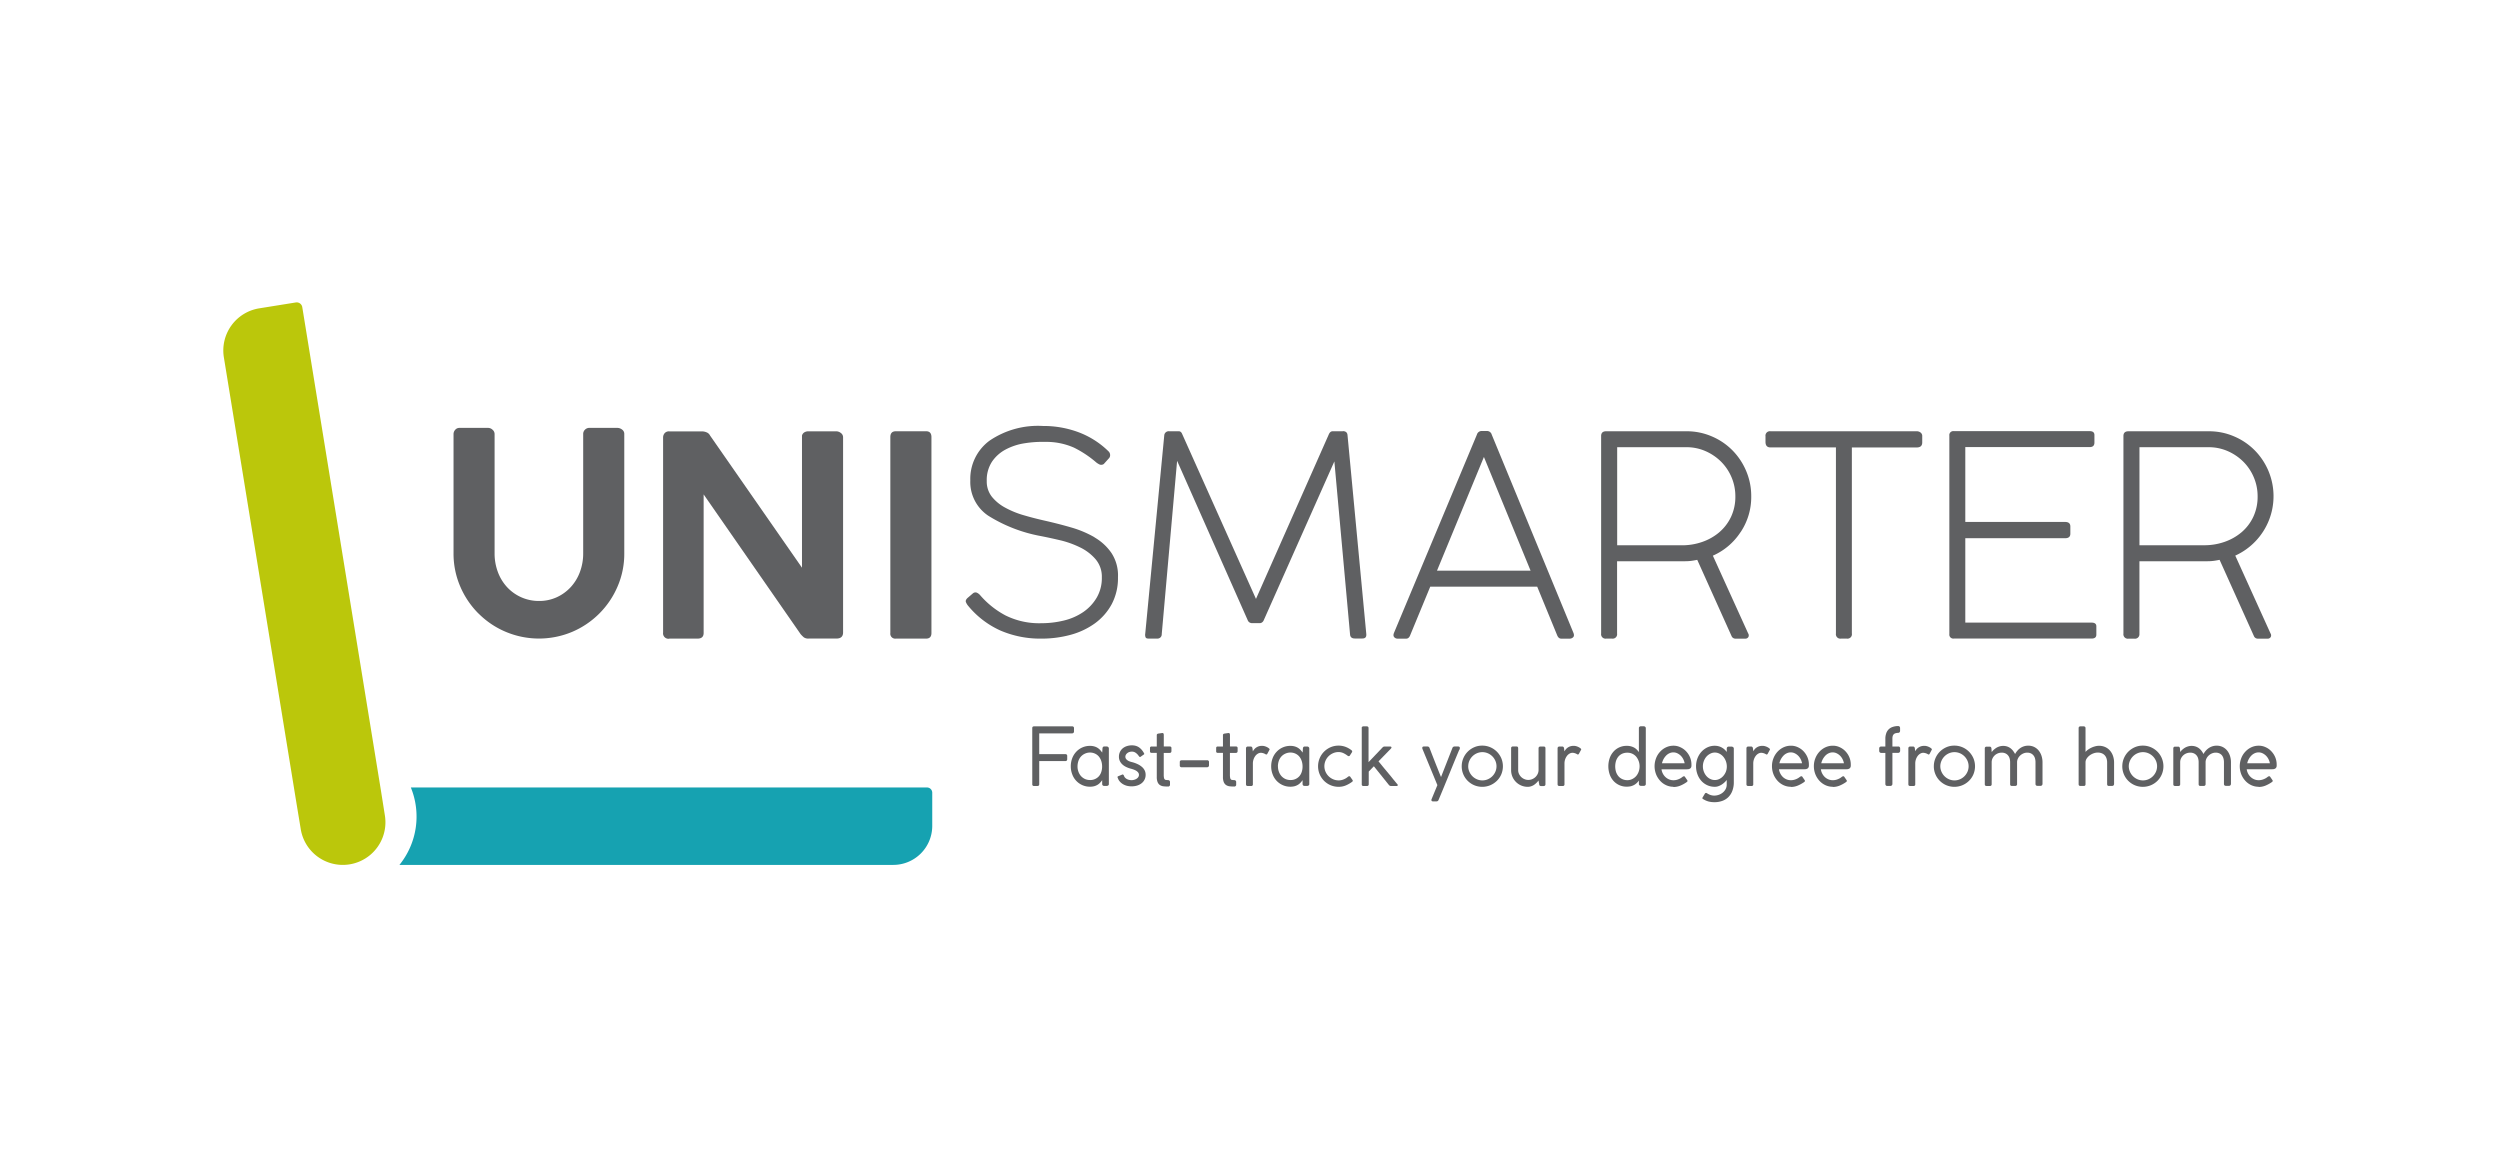 <svg xmlns="http://www.w3.org/2000/svg" xmlns:xlink="http://www.w3.org/1999/xlink" width="215" height="100" viewBox="0 0 215 100">
  <defs>
    <clipPath id="clip-unismarter-brunel-university-logo-215x100">
      <rect width="215" height="100"/>
    </clipPath>
  </defs>
  <g id="unismarter-brunel-university-logo-215x100" clip-path="url(#clip-unismarter-brunel-university-logo-215x100)">
    <g id="UniSmarter_Logo_RGB" data-name="UniSmarter Logo_RGB" transform="translate(19.2 25.995)">
      <path id="Path_3020" data-name="Path 3020" d="M151.18,79.4c0-.106.051-.156.152-.156h3.277a.144.144,0,0,1,.161.161v.281a.165.165,0,0,1-.041.11.15.15,0,0,1-.115.051h-2.835v1.786h2.255a.164.164,0,0,1,.106.037.144.144,0,0,1,.046.12v.285a.165.165,0,0,1-.041.11.136.136,0,0,1-.11.046h-2.255v1.993c0,.1-.055.147-.161.147h-.285a.133.133,0,0,1-.152-.147Z" transform="translate(-81.606 -42.772)" fill="#5f6062"/>
      <path id="Path_3021" data-name="Path 3021" d="M161.081,85.845a2,2,0,0,1-.175.216,1.021,1.021,0,0,1-.216.179,1.16,1.16,0,0,1-.285.124,1.463,1.463,0,0,1-.368.046,1.6,1.6,0,0,1-.667-.138,1.614,1.614,0,0,1-.865-.93,1.871,1.871,0,0,1-.124-.686,1.97,1.97,0,0,1,.12-.686,1.71,1.71,0,0,1,.341-.557,1.593,1.593,0,0,1,.525-.377,1.61,1.61,0,0,1,.672-.138,1.3,1.3,0,0,1,.373.051,1.015,1.015,0,0,1,.285.129,1.062,1.062,0,0,1,.216.184,2.449,2.449,0,0,1,.17.212l.023-.345a.269.269,0,0,1,.041-.133.156.156,0,0,1,.124-.046h.2A.193.193,0,0,1,161.6,83a.161.161,0,0,1,.055.129V86.19a.131.131,0,0,1-.055.11.206.206,0,0,1-.129.041h-.221a.159.159,0,0,1-.129-.051.188.188,0,0,1-.041-.129v-.322Zm-2.121-1.187a1.257,1.257,0,0,0,.078.46,1.15,1.15,0,0,0,.216.373,1.1,1.1,0,0,0,.341.253,1.069,1.069,0,0,0,.442.092.987.987,0,0,0,.442-.092.967.967,0,0,0,.327-.244,1.056,1.056,0,0,0,.2-.368,1.484,1.484,0,0,0,.069-.46,1.505,1.505,0,0,0-.069-.46,1.158,1.158,0,0,0-.2-.382.946.946,0,0,0-.327-.258,1,1,0,0,0-.446-.1,1.009,1.009,0,0,0-.446.1,1.046,1.046,0,0,0-.341.253,1.084,1.084,0,0,0-.212.377,1.476,1.476,0,0,0-.074.456Z" transform="translate(-85.493 -44.748)" fill="#5f6062"/>
      <path id="Path_3022" data-name="Path 3022" d="M167.128,85.593a.214.214,0,0,1-.009-.074.07.07,0,0,1,.046-.06l.35-.143a.077.077,0,0,1,.1.014.227.227,0,0,1,.06.092.4.4,0,0,0,.115.179.585.585,0,0,0,.17.115.747.747,0,0,0,.189.06,1.235,1.235,0,0,0,.161.018.794.794,0,0,0,.23-.032.7.7,0,0,0,.207-.087.5.5,0,0,0,.152-.143.34.34,0,0,0,.06-.189.316.316,0,0,0-.06-.2.688.688,0,0,0-.156-.147,1.287,1.287,0,0,0-.225-.11,2.566,2.566,0,0,0-.267-.083,2.093,2.093,0,0,1-.414-.156,1.256,1.256,0,0,1-.318-.221.985.985,0,0,1-.207-.29.856.856,0,0,1-.074-.364.932.932,0,0,1,.308-.7,1.044,1.044,0,0,1,.35-.2,1.383,1.383,0,0,1,.451-.074,1.161,1.161,0,0,1,.345.046.987.987,0,0,1,.281.133,1.37,1.37,0,0,1,.225.207,1.814,1.814,0,0,1,.189.276c.009.018.018.037.028.06a.052.052,0,0,1-.028.06l-.285.2a.072.072,0,0,1-.1,0,1.19,1.19,0,0,1-.087-.106.967.967,0,0,0-.239-.235.531.531,0,0,0-.327-.1.7.7,0,0,0-.226.037.536.536,0,0,0-.175.1.46.46,0,0,0-.115.138.35.35,0,0,0-.041.161.328.328,0,0,0,.051.179.526.526,0,0,0,.133.133.825.825,0,0,0,.179.092,1.684,1.684,0,0,0,.2.06,2.63,2.63,0,0,1,.488.175,1.572,1.572,0,0,1,.373.239.966.966,0,0,1,.235.3.842.842,0,0,1,.083.377.9.9,0,0,1-.345.727,1.181,1.181,0,0,1-.387.2,1.675,1.675,0,0,1-.492.069,1.721,1.721,0,0,1-.373-.046,1.3,1.3,0,0,1-.35-.143,1.155,1.155,0,0,1-.281-.235.9.9,0,0,1-.175-.327Z" transform="translate(-90.21 -44.694)" fill="#5f6062"/>
      <path id="Path_3023" data-name="Path 3023" d="M174.731,85.092a.313.313,0,0,0-.055,0h-.055a2.466,2.466,0,0,1-.322-.023.727.727,0,0,1-.276-.11.586.586,0,0,1-.189-.249,1.153,1.153,0,0,1-.069-.442V82.2h-.419a.226.226,0,0,1-.124-.028.138.138,0,0,1-.041-.12v-.258c0-.06.014-.1.041-.115a.226.226,0,0,1,.124-.028h.419v-.976a.125.125,0,0,1,.028-.087.191.191,0,0,1,.092-.046l.35-.051c.055,0,.1.018.11.055a.272.272,0,0,1,.023.124v.98h.506a.134.134,0,0,1,.152.161v.225c0,.11-.051.166-.156.166h-.506v1.855a1.41,1.41,0,0,0,.018.272.273.273,0,0,0,.06.143.16.16,0,0,0,.11.055,1.5,1.5,0,0,0,.175.014.177.177,0,0,1,.129.046.164.164,0,0,1,.046.129v.216a.15.15,0,0,1-.046.12.214.214,0,0,1-.124.046Z" transform="translate(-93.482 -43.447)" fill="#5f6062"/>
      <path id="Path_3024" data-name="Path 3024" d="M181.111,85.58a.146.146,0,0,1,.106.041.136.136,0,0,1,.046.11v.29a.165.165,0,0,1-.041.11.14.14,0,0,1-.11.051h-2.2a.14.14,0,0,1-.161-.156v-.29c0-.1.055-.152.161-.152h2.2Z" transform="translate(-96.489 -46.195)" fill="#5f6062"/>
      <path id="Path_3025" data-name="Path 3025" d="M187.1,85.092a.313.313,0,0,0-.055,0h-.055a2.466,2.466,0,0,1-.322-.023.726.726,0,0,1-.276-.11.586.586,0,0,1-.189-.249,1.153,1.153,0,0,1-.069-.442V82.2h-.419a.226.226,0,0,1-.124-.028.138.138,0,0,1-.041-.12v-.258c0-.06.014-.1.041-.115a.226.226,0,0,1,.124-.028h.419v-.976a.125.125,0,0,1,.028-.087.191.191,0,0,1,.092-.046l.35-.051c.055,0,.1.018.11.055a.273.273,0,0,1,.023.124v.98h.506a.134.134,0,0,1,.152.161v.225c0,.11-.051.166-.156.166h-.506v1.855a1.413,1.413,0,0,0,.018.272.273.273,0,0,0,.06.143.16.16,0,0,0,.11.055,1.5,1.5,0,0,0,.175.014.178.178,0,0,1,.129.046.164.164,0,0,1,.046.129v.216a.15.15,0,0,1-.046.12.214.214,0,0,1-.124.046Z" transform="translate(-100.16 -43.447)" fill="#5f6062"/>
      <path id="Path_3026" data-name="Path 3026" d="M191.728,83.35a.838.838,0,0,1,.11-.161.706.706,0,0,1,.161-.147.827.827,0,0,1,.221-.11.917.917,0,0,1,.29-.041.794.794,0,0,1,.23.032,1.08,1.08,0,0,1,.207.083.872.872,0,0,1,.152.1c.037.032.06.06.06.078a.111.111,0,0,1-.018.06l-.175.322a.105.105,0,0,1-.092.069.066.066,0,0,1-.051-.014.269.269,0,0,1-.028-.018.9.9,0,0,0-.175-.078.825.825,0,0,0-.2-.037.528.528,0,0,0-.285.083.744.744,0,0,0-.221.212,1.065,1.065,0,0,0-.143.29,1.113,1.113,0,0,0-.051.318v1.8a.134.134,0,0,1-.152.152h-.285c-.106,0-.156-.051-.156-.152V83.1a.136.136,0,0,1,.046-.11.146.146,0,0,1,.106-.041h.249a.131.131,0,0,1,.11.046.184.184,0,0,1,.046.106l.032.258Z" transform="translate(-103.172 -44.743)" fill="#5f6062"/>
      <path id="Path_3027" data-name="Path 3027" d="M198.531,85.845a1.994,1.994,0,0,1-.175.216,1.02,1.02,0,0,1-.216.179,1.161,1.161,0,0,1-.285.124,1.463,1.463,0,0,1-.368.046,1.588,1.588,0,0,1-.667-.138,1.615,1.615,0,0,1-.865-.93,1.871,1.871,0,0,1-.124-.686,1.97,1.97,0,0,1,.12-.686,1.635,1.635,0,0,1,.341-.557,1.594,1.594,0,0,1,1.2-.515,1.327,1.327,0,0,1,.373.051,1.078,1.078,0,0,1,.285.129,1.062,1.062,0,0,1,.216.184,2.452,2.452,0,0,1,.17.212l.023-.345A.23.23,0,0,1,198.6,83a.156.156,0,0,1,.124-.046h.2a.185.185,0,0,1,.129.046.161.161,0,0,1,.055.129V86.19a.131.131,0,0,1-.055.11.206.206,0,0,1-.129.041H198.7a.159.159,0,0,1-.129-.051.189.189,0,0,1-.041-.129v-.322Zm-2.117-1.187a1.256,1.256,0,0,0,.078.46,1.15,1.15,0,0,0,.216.373,1.046,1.046,0,0,0,.341.253,1.069,1.069,0,0,0,.442.092.987.987,0,0,0,.442-.092.967.967,0,0,0,.327-.244,1.056,1.056,0,0,0,.2-.368,1.483,1.483,0,0,0,.069-.46,1.5,1.5,0,0,0-.069-.46,1.158,1.158,0,0,0-.2-.382.946.946,0,0,0-.327-.258,1,1,0,0,0-.446-.1,1.029,1.029,0,0,0-.451.1,1.046,1.046,0,0,0-.341.253,1.084,1.084,0,0,0-.212.377,1.477,1.477,0,0,0-.074.456Z" transform="translate(-105.709 -44.748)" fill="#5f6062"/>
      <path id="Path_3028" data-name="Path 3028" d="M206.362,85.841a1.149,1.149,0,0,0,.419-.083,1.3,1.3,0,0,0,.377-.225.385.385,0,0,1,.055-.037.185.185,0,0,1,.069-.014.083.083,0,0,1,.074.041l.2.285a.157.157,0,0,1,.023.06.11.11,0,0,1-.046.083.611.611,0,0,1-.074.055,2.544,2.544,0,0,1-.506.276,1.583,1.583,0,0,1-.594.11,1.762,1.762,0,0,1-1.252-.515,1.826,1.826,0,0,1-.377-.561,1.795,1.795,0,0,1,0-1.381,1.768,1.768,0,0,1,.377-.566,1.838,1.838,0,0,1,.561-.382,1.745,1.745,0,0,1,.69-.138,1.719,1.719,0,0,1,.529.083,1.888,1.888,0,0,1,.529.276.464.464,0,0,1,.083.069.111.111,0,0,1,.028.069.076.076,0,0,1-.009.041.069.069,0,0,1-.014.037l-.189.295h0a.128.128,0,0,1-.092.037.2.2,0,0,1-.11-.055,2.12,2.12,0,0,0-.354-.212,1.021,1.021,0,0,0-.41-.087,1.159,1.159,0,0,0-.469.1,1.242,1.242,0,0,0-.649.649,1.188,1.188,0,0,0,0,.939,1.242,1.242,0,0,0,.649.649,1.158,1.158,0,0,0,.469.1Z" transform="translate(-110.438 -44.721)" fill="#5f6062"/>
      <path id="Path_3029" data-name="Path 3029" d="M212.74,79.392a.146.146,0,0,1,.041-.106.152.152,0,0,1,.11-.046h.285a.165.165,0,0,1,.11.041.136.136,0,0,1,.046.11v2.931l1.192-1.252a.343.343,0,0,1,.078-.064.18.18,0,0,1,.106-.028h.483a.137.137,0,0,1,.083.023.066.066,0,0,1,.028.055c0,.028,0,.046-.014.06s-.023.028-.046.055l-1.054,1.081c.2.244.373.456.525.64l.4.479c.11.133.207.249.281.345s.138.17.189.23c.115.143.179.221.2.239a.3.3,0,0,1,.046.06.1.1,0,0,1,.018.051.08.08,0,0,1-.028.055.112.112,0,0,1-.083.023h-.479a.224.224,0,0,1-.1-.028.261.261,0,0,1-.092-.083l-1.275-1.588-.442.456v1.091c0,.1-.055.152-.161.152H212.9a.134.134,0,0,1-.152-.152V79.4Z" transform="translate(-114.837 -42.772)" fill="#5f6062"/>
      <path id="Path_3030" data-name="Path 3030" d="M227.225,83.323c-.3.718-.594,1.436-.884,2.149s-.584,1.427-.884,2.14a.19.19,0,0,1-.184.12H225c-.106,0-.156-.037-.156-.115a.158.158,0,0,1,.014-.074l.5-1.21-1.27-3.079a.433.433,0,0,1-.028-.083c0-.023,0-.041,0-.051,0-.074.051-.11.147-.11h.295a.182.182,0,0,1,.179.124c.078.2.156.4.239.617l.249.635c.083.212.17.423.253.635s.166.414.249.617l.985-2.513a.176.176,0,0,1,.074-.087.213.213,0,0,1,.115-.028h.285a.19.19,0,0,1,.124.037.126.126,0,0,1,.037.1.129.129,0,0,1-.009.051.421.421,0,0,1-.046.124Z" transform="translate(-120.943 -44.807)" fill="#5f6062"/>
      <path id="Path_3031" data-name="Path 3031" d="M231.44,84.626a1.744,1.744,0,0,1,.138-.69,1.768,1.768,0,0,1,.377-.566,1.838,1.838,0,0,1,.561-.382,1.653,1.653,0,0,1,.69-.138,1.728,1.728,0,0,1,.69.138,1.781,1.781,0,0,1,.566.382,1.86,1.86,0,0,1,.382.566,1.795,1.795,0,0,1,0,1.381,1.711,1.711,0,0,1-.382.561,1.847,1.847,0,0,1-.566.377,1.795,1.795,0,0,1-1.381,0,1.8,1.8,0,0,1-.561-.377,1.762,1.762,0,0,1-.515-1.252Zm.557,0a1.159,1.159,0,0,0,.1.469,1.242,1.242,0,0,0,.649.649,1.188,1.188,0,0,0,.939,0,1.242,1.242,0,0,0,.649-.649,1.188,1.188,0,0,0,0-.939,1.242,1.242,0,0,0-.649-.649,1.188,1.188,0,0,0-.939,0,1.242,1.242,0,0,0-.649.649A1.159,1.159,0,0,0,232,84.626Z" transform="translate(-124.932 -44.721)" fill="#5f6062"/>
      <path id="Path_3032" data-name="Path 3032" d="M243.086,86.25c-.009-.055-.023-.106-.032-.156s-.018-.1-.028-.156a2.249,2.249,0,0,1-.175.2,1.582,1.582,0,0,1-.212.175.983.983,0,0,1-.253.12.878.878,0,0,1-.294.046,1.424,1.424,0,0,1-1.422-1.436V83.148a.134.134,0,0,1,.143-.138h.308a.155.155,0,0,1,.124.041.235.235,0,0,1,.032.133v1.864a.737.737,0,0,0,.074.327.922.922,0,0,0,.193.267.888.888,0,0,0,.281.179.818.818,0,0,0,.331.064.856.856,0,0,0,.322-.064.968.968,0,0,0,.276-.175.923.923,0,0,0,.193-.262.777.777,0,0,0,.083-.322V83.171a.144.144,0,0,1,.156-.156h.281a.137.137,0,0,1,.156.156v3.088a.143.143,0,0,1-.152.152h-.225a.157.157,0,0,1-.12-.041.149.149,0,0,1-.041-.11Z" transform="translate(-129.914 -44.807)" fill="#5f6062"/>
      <path id="Path_3033" data-name="Path 3033" d="M249.958,83.35a.838.838,0,0,1,.11-.161.706.706,0,0,1,.161-.147.827.827,0,0,1,.221-.11.918.918,0,0,1,.29-.041.794.794,0,0,1,.23.032,1.08,1.08,0,0,1,.207.083.871.871,0,0,1,.152.1c.037.032.06.06.06.078a.111.111,0,0,1-.018.06l-.175.322a.105.105,0,0,1-.092.069.066.066,0,0,1-.051-.014.271.271,0,0,1-.028-.018.9.9,0,0,0-.175-.078.825.825,0,0,0-.2-.037.528.528,0,0,0-.285.083.744.744,0,0,0-.221.212,1.064,1.064,0,0,0-.143.29,1.113,1.113,0,0,0-.051.318v1.8a.134.134,0,0,1-.152.152h-.285c-.106,0-.156-.051-.156-.152V83.1a.136.136,0,0,1,.046-.11.146.146,0,0,1,.106-.041h.249a.131.131,0,0,1,.11.046.184.184,0,0,1,.046.106l.032.258Z" transform="translate(-134.605 -44.743)" fill="#5f6062"/>
      <path id="Path_3034" data-name="Path 3034" d="M262.071,84.182a.173.173,0,0,1-.051.129.2.2,0,0,1-.143.046h-.207a.205.205,0,0,1-.143-.046.158.158,0,0,1-.055-.133V83.9a1.352,1.352,0,0,1-.184.212,1.139,1.139,0,0,1-.225.166,1.275,1.275,0,0,1-.281.11,1.644,1.644,0,0,1-.354.037,1.511,1.511,0,0,1-.654-.138,1.535,1.535,0,0,1-.5-.373,1.659,1.659,0,0,1-.318-.557,2.184,2.184,0,0,1,0-1.371,1.659,1.659,0,0,1,.318-.557,1.485,1.485,0,0,1,.5-.377,1.511,1.511,0,0,1,.654-.138,1.386,1.386,0,0,1,.354.041,1.275,1.275,0,0,1,.281.11,1.038,1.038,0,0,1,.225.17,1.466,1.466,0,0,1,.184.221V79.4a.153.153,0,0,1,.046-.124.216.216,0,0,1,.147-.046h.2a.217.217,0,0,1,.147.046.158.158,0,0,1,.055.124v4.781Zm-.538-1.5a1.318,1.318,0,0,0-.29-.833,1,1,0,0,0-.331-.253,1,1,0,0,0-.428-.092,1.073,1.073,0,0,0-.456.092.934.934,0,0,0-.327.253,1.182,1.182,0,0,0-.2.377,1.643,1.643,0,0,0,0,.911,1.182,1.182,0,0,0,.2.377.934.934,0,0,0,.327.253,1.007,1.007,0,0,0,.456.1.924.924,0,0,0,.423-.1,1.059,1.059,0,0,0,.331-.253,1.173,1.173,0,0,0,.216-.377,1.354,1.354,0,0,0,.078-.456Z" transform="translate(-139.728 -42.767)" fill="#5f6062"/>
      <path id="Path_3035" data-name="Path 3035" d="M269.109,86.4a1.487,1.487,0,0,1-.635-.138,1.557,1.557,0,0,1-.515-.377,1.838,1.838,0,0,1-.35-.561,1.913,1.913,0,0,1,0-1.381,1.7,1.7,0,0,1,.35-.561,1.6,1.6,0,0,1,.515-.377,1.487,1.487,0,0,1,.635-.138A1.364,1.364,0,0,1,269.7,83a1.551,1.551,0,0,1,.492.35,1.691,1.691,0,0,1,.336.515,1.628,1.628,0,0,1,.124.635v.078a.34.34,0,0,1-.037.166.244.244,0,0,1-.1.1.433.433,0,0,1-.143.046c-.055,0-.11.009-.175.009h-2.121a1.164,1.164,0,0,0,.124.382,1.127,1.127,0,0,0,.23.295,1.025,1.025,0,0,0,.308.193.964.964,0,0,0,.364.069,1.1,1.1,0,0,0,.414-.078,1.255,1.255,0,0,0,.373-.216c.018-.009.037-.023.055-.032a.168.168,0,0,1,.069-.014.081.081,0,0,1,.078.046l.2.29a.157.157,0,0,1,.023.06.11.11,0,0,1-.046.083.609.609,0,0,1-.074.055,2.807,2.807,0,0,1-.506.272,1.544,1.544,0,0,1-.589.115Zm.957-2.02a1.261,1.261,0,0,0-.124-.364,1.2,1.2,0,0,0-.221-.3,1.135,1.135,0,0,0-.29-.2.8.8,0,0,0-.672,0,.95.95,0,0,0-.285.2,1.483,1.483,0,0,0-.221.3,1.648,1.648,0,0,0-.138.364h1.956Z" transform="translate(-144.387 -44.732)" fill="#5f6062"/>
      <path id="Path_3036" data-name="Path 3036" d="M277.871,85.811a1.612,1.612,0,0,1-.193.212,1.642,1.642,0,0,1-.244.189,1.485,1.485,0,0,1-.285.138.884.884,0,0,1-.308.051,1.52,1.52,0,0,1-.649-.138,1.539,1.539,0,0,1-.511-.377,1.711,1.711,0,0,1-.331-.561,1.988,1.988,0,0,1-.12-.686,1.913,1.913,0,0,1,.124-.69,1.816,1.816,0,0,1,.341-.561,1.657,1.657,0,0,1,.511-.377,1.452,1.452,0,0,1,.63-.138,1.307,1.307,0,0,1,.331.041,1.194,1.194,0,0,1,.285.115,1.278,1.278,0,0,1,.235.17,1.558,1.558,0,0,1,.184.207v-.281a.188.188,0,0,1,.041-.129.185.185,0,0,1,.143-.051h.225a.217.217,0,0,1,.138.046.151.151,0,0,1,.06.129V85.99a2.043,2.043,0,0,1-.129.764,1.494,1.494,0,0,1-.35.543,1.414,1.414,0,0,1-.529.322,1.925,1.925,0,0,1-.663.106,1.985,1.985,0,0,1-.52-.064,1.731,1.731,0,0,1-.433-.193h0a.21.21,0,0,1-.064-.046.082.082,0,0,1-.018-.046.051.051,0,0,1,.014-.041.148.148,0,0,1,.018-.032l.193-.327a.344.344,0,0,1,.037-.032.111.111,0,0,1,.064-.014.062.062,0,0,1,.037.009.275.275,0,0,1,.037.018,1.258,1.258,0,0,0,.294.147,1.042,1.042,0,0,0,.331.055,1.2,1.2,0,0,0,.377-.064,1.1,1.1,0,0,0,.345-.189,1.021,1.021,0,0,0,.249-.295.8.8,0,0,0,.1-.4V85.8Zm-2.052-1.169a1.275,1.275,0,0,0,.083.46,1.25,1.25,0,0,0,.221.373,1.026,1.026,0,0,0,.327.253.908.908,0,0,0,.4.092.869.869,0,0,0,.387-.092,1.062,1.062,0,0,0,.327-.249,1.246,1.246,0,0,0,.23-.368,1.226,1.226,0,0,0,.083-.451,1.319,1.319,0,0,0-.3-.842,1.054,1.054,0,0,0-.327-.262.857.857,0,0,0-.4-.1.839.839,0,0,0-.4.1,1.1,1.1,0,0,0-.327.253,1.219,1.219,0,0,0-.221.377,1.251,1.251,0,0,0-.083.456Z" transform="translate(-148.57 -44.732)" fill="#5f6062"/>
      <path id="Path_3037" data-name="Path 3037" d="M285.238,83.35a.838.838,0,0,1,.11-.161.705.705,0,0,1,.161-.147.827.827,0,0,1,.221-.11.918.918,0,0,1,.29-.041.794.794,0,0,1,.23.032,1.078,1.078,0,0,1,.207.083.872.872,0,0,1,.152.1c.037.032.06.06.06.078a.112.112,0,0,1-.018.06l-.175.322a.105.105,0,0,1-.092.069.066.066,0,0,1-.051-.014.273.273,0,0,1-.028-.018.9.9,0,0,0-.175-.078.825.825,0,0,0-.2-.037.528.528,0,0,0-.285.083.744.744,0,0,0-.221.212,1.064,1.064,0,0,0-.143.29,1.114,1.114,0,0,0-.051.318v1.8a.134.134,0,0,1-.152.152H284.8c-.106,0-.156-.051-.156-.152V83.1a.136.136,0,0,1,.046-.11.146.146,0,0,1,.106-.041h.249a.131.131,0,0,1,.11.046.184.184,0,0,1,.046.106l.032.258Z" transform="translate(-153.65 -44.743)" fill="#5f6062"/>
      <path id="Path_3038" data-name="Path 3038" d="M291.049,86.4a1.487,1.487,0,0,1-.635-.138,1.6,1.6,0,0,1-.515-.377,1.837,1.837,0,0,1-.35-.561,1.879,1.879,0,0,1-.129-.69,1.805,1.805,0,0,1,.129-.69,1.783,1.783,0,0,1,.35-.561,1.656,1.656,0,0,1,.515-.377,1.487,1.487,0,0,1,.635-.138,1.364,1.364,0,0,1,.594.129,1.551,1.551,0,0,1,.492.35,1.69,1.69,0,0,1,.336.515,1.628,1.628,0,0,1,.124.635v.078a.34.34,0,0,1-.037.166.244.244,0,0,1-.1.1.433.433,0,0,1-.143.046c-.055,0-.11.009-.175.009h-2.117a1.067,1.067,0,0,0,.124.382,1.114,1.114,0,0,0,.225.295,1.025,1.025,0,0,0,.308.193.964.964,0,0,0,.364.069,1.1,1.1,0,0,0,.414-.078,1.255,1.255,0,0,0,.373-.216c.018-.009.037-.023.055-.032a.184.184,0,0,1,.069-.014.081.081,0,0,1,.078.046l.2.29a.157.157,0,0,1,.023.06.11.11,0,0,1-.046.083.609.609,0,0,1-.074.055,2.808,2.808,0,0,1-.506.272,1.545,1.545,0,0,1-.589.115Zm.957-2.02a1.258,1.258,0,0,0-.124-.364,1.2,1.2,0,0,0-.221-.3,1.133,1.133,0,0,0-.29-.2.8.8,0,0,0-.672,0,.949.949,0,0,0-.285.2,1.482,1.482,0,0,0-.221.3,1.446,1.446,0,0,0-.138.364h1.956Z" transform="translate(-156.23 -44.732)" fill="#5f6062"/>
      <path id="Path_3039" data-name="Path 3039" d="M298.879,86.4a1.487,1.487,0,0,1-.635-.138,1.6,1.6,0,0,1-.515-.377,1.838,1.838,0,0,1-.35-.561,1.879,1.879,0,0,1-.129-.69,1.806,1.806,0,0,1,.129-.69,1.784,1.784,0,0,1,.35-.561,1.656,1.656,0,0,1,.515-.377,1.487,1.487,0,0,1,.635-.138,1.364,1.364,0,0,1,.594.129,1.551,1.551,0,0,1,.492.35,1.69,1.69,0,0,1,.336.515,1.628,1.628,0,0,1,.124.635v.078a.34.34,0,0,1-.037.166.244.244,0,0,1-.1.1.433.433,0,0,1-.143.046c-.055,0-.11.009-.175.009h-2.117a1.067,1.067,0,0,0,.124.382,1.113,1.113,0,0,0,.226.295,1.025,1.025,0,0,0,.308.193.964.964,0,0,0,.364.069,1.1,1.1,0,0,0,.414-.078,1.255,1.255,0,0,0,.373-.216c.018-.009.037-.023.055-.032a.185.185,0,0,1,.069-.014.081.081,0,0,1,.078.046l.2.29a.157.157,0,0,1,.023.06.11.11,0,0,1-.046.083.606.606,0,0,1-.074.055,2.808,2.808,0,0,1-.506.272,1.545,1.545,0,0,1-.589.115Zm.957-2.02a1.259,1.259,0,0,0-.124-.364,1.2,1.2,0,0,0-.221-.3,1.134,1.134,0,0,0-.29-.2.8.8,0,0,0-.672,0,.949.949,0,0,0-.285.2,1.482,1.482,0,0,0-.221.3,1.446,1.446,0,0,0-.138.364h1.956Z" transform="translate(-160.457 -44.732)" fill="#5f6062"/>
      <path id="Path_3040" data-name="Path 3040" d="M311.084,79.19a.167.167,0,0,1,.12.046.19.19,0,0,1,.046.129V79.6a.18.18,0,0,1-.041.12.16.16,0,0,1-.11.055,1.027,1.027,0,0,0-.216.028.352.352,0,0,0-.161.078.367.367,0,0,0-.1.152.8.8,0,0,0-.032.258v.658h.5a.164.164,0,0,1,.12.041.186.186,0,0,1,.046.133V81.3a.2.2,0,0,1-.046.143.139.139,0,0,1-.12.051h-.5v2.669a.17.17,0,0,1-.055.133.181.181,0,0,1-.124.046h-.262a.156.156,0,0,1-.124-.051.189.189,0,0,1-.041-.129V81.5h-.359a.17.17,0,0,1-.124-.051.2.2,0,0,1-.046-.143v-.179a.168.168,0,0,1,.046-.133.184.184,0,0,1,.124-.041h.359V80.29a1.348,1.348,0,0,1,.064-.442.854.854,0,0,1,.534-.571A1.468,1.468,0,0,1,311.084,79.19Z" transform="translate(-167.043 -42.745)" fill="#5f6062"/>
      <path id="Path_3041" data-name="Path 3041" d="M315.5,83.35a.841.841,0,0,1,.11-.161.705.705,0,0,1,.161-.147.826.826,0,0,1,.221-.11.918.918,0,0,1,.29-.041.794.794,0,0,1,.23.032,1.078,1.078,0,0,1,.207.083.726.726,0,0,1,.152.1c.037.032.06.06.06.078a.111.111,0,0,1-.018.06l-.17.322a.105.105,0,0,1-.087.069.066.066,0,0,1-.051-.014.277.277,0,0,1-.028-.018.9.9,0,0,0-.175-.078,1.138,1.138,0,0,0-.2-.037.517.517,0,0,0-.285.083.745.745,0,0,0-.221.212,1.064,1.064,0,0,0-.143.29,1.114,1.114,0,0,0-.051.318v1.8a.134.134,0,0,1-.152.152h-.285c-.106,0-.156-.051-.156-.152V83.1a.137.137,0,0,1,.046-.11.146.146,0,0,1,.106-.041h.249a.136.136,0,0,1,.11.046.184.184,0,0,1,.046.106l.032.258Z" transform="translate(-169.99 -44.743)" fill="#5f6062"/>
      <path id="Path_3042" data-name="Path 3042" d="M319.67,84.626a1.745,1.745,0,0,1,.138-.69,1.768,1.768,0,0,1,.377-.566,1.838,1.838,0,0,1,.561-.382,1.653,1.653,0,0,1,.69-.138,1.729,1.729,0,0,1,.69.138,1.781,1.781,0,0,1,.566.382,1.859,1.859,0,0,1,.382.566,1.795,1.795,0,0,1,0,1.381,1.711,1.711,0,0,1-.382.561,1.768,1.768,0,0,1-.566.377,1.795,1.795,0,0,1-1.381,0,1.8,1.8,0,0,1-.561-.377,1.761,1.761,0,0,1-.515-1.252Zm.557,0a1.158,1.158,0,0,0,.1.469,1.242,1.242,0,0,0,.649.649,1.188,1.188,0,0,0,.939,0,1.242,1.242,0,0,0,.649-.649,1.188,1.188,0,0,0,0-.939,1.242,1.242,0,0,0-.649-.649,1.188,1.188,0,0,0-.939,0,1.242,1.242,0,0,0-.649.649A1.158,1.158,0,0,0,320.227,84.626Z" transform="translate(-172.56 -44.721)" fill="#5f6062"/>
      <path id="Path_3043" data-name="Path 3043" d="M329.8,83.4a1.069,1.069,0,0,1,.17-.189,1.975,1.975,0,0,1,.221-.166,1.264,1.264,0,0,1,.267-.115,1.1,1.1,0,0,1,.3-.046,1.117,1.117,0,0,1,.364.055,1,1,0,0,1,.285.152,1.143,1.143,0,0,1,.221.225,2.366,2.366,0,0,1,.17.267,1.452,1.452,0,0,1,.193-.281,1.333,1.333,0,0,1,.253-.23,1.162,1.162,0,0,1,.313-.152,1.179,1.179,0,0,1,.364-.055,1.142,1.142,0,0,1,.525.115,1.161,1.161,0,0,1,.387.313,1.437,1.437,0,0,1,.239.456,1.794,1.794,0,0,1,.083.548v1.845a.184.184,0,0,1-.051.133.167.167,0,0,1-.124.046h-.244c-.12,0-.184-.055-.184-.17V84.292a1.213,1.213,0,0,0-.041-.322.7.7,0,0,0-.129-.262.63.63,0,0,0-.225-.179.735.735,0,0,0-.331-.064.8.8,0,0,0-.308.064.968.968,0,0,0-.276.175.878.878,0,0,0-.2.267.729.729,0,0,0-.074.331v1.85a.153.153,0,0,1-.17.175h-.276a.151.151,0,0,1-.12-.041.2.2,0,0,1-.032-.129V84.292a1.212,1.212,0,0,0-.041-.322.707.707,0,0,0-.133-.262.646.646,0,0,0-.23-.179.727.727,0,0,0-.327-.064.88.88,0,0,0-.327.064.866.866,0,0,0-.46.437.764.764,0,0,0-.069.322v1.891a.153.153,0,0,1-.041.115.147.147,0,0,1-.11.037h-.285c-.106,0-.156-.051-.156-.152V83.1a.143.143,0,0,1,.152-.152h.258a.153.153,0,0,1,.115.041.2.2,0,0,1,.046.11l.023.308Z" transform="translate(-177.699 -44.732)" fill="#5f6062"/>
      <path id="Path_3044" data-name="Path 3044" d="M347.314,81.45a1.259,1.259,0,0,1,.212-.193,1.776,1.776,0,0,1,.29-.17,1.674,1.674,0,0,1,.331-.12,1.191,1.191,0,0,1,.327-.046,1.28,1.28,0,0,1,.538.11,1.175,1.175,0,0,1,.41.308,1.38,1.38,0,0,1,.258.456,1.731,1.731,0,0,1,.092.561v1.836a.2.2,0,0,1-.046.133.16.16,0,0,1-.115.046h-.285a.138.138,0,0,1-.12-.041.229.229,0,0,1-.032-.129V82.356a1.079,1.079,0,0,0-.046-.327.766.766,0,0,0-.143-.272.693.693,0,0,0-.253-.184.921.921,0,0,0-.377-.069,1.059,1.059,0,0,0-.345.064,1.269,1.269,0,0,0-.331.175,1.054,1.054,0,0,0-.253.262.6.6,0,0,0-.11.318v1.9a.153.153,0,0,1-.041.115.147.147,0,0,1-.11.037h-.281c-.106,0-.161-.051-.161-.152V79.4a.149.149,0,0,1,.041-.11.153.153,0,0,1,.115-.041h.281a.165.165,0,0,1,.11.041.136.136,0,0,1,.046.11v2.052Z" transform="translate(-187.161 -42.778)" fill="#5f6062"/>
      <path id="Path_3045" data-name="Path 3045" d="M354.89,84.626a1.744,1.744,0,0,1,.138-.69,1.767,1.767,0,0,1,.377-.566,1.837,1.837,0,0,1,.561-.382,1.652,1.652,0,0,1,.69-.138,1.729,1.729,0,0,1,.69.138,1.763,1.763,0,0,1,.943.948,1.795,1.795,0,0,1,0,1.381,1.746,1.746,0,0,1-.943.939,1.795,1.795,0,0,1-1.381,0,1.8,1.8,0,0,1-.561-.377,1.762,1.762,0,0,1-.515-1.252Zm.557,0a1.159,1.159,0,0,0,.1.469,1.243,1.243,0,0,0,.649.649,1.188,1.188,0,0,0,.939,0,1.242,1.242,0,0,0,.649-.649,1.188,1.188,0,0,0,0-.939,1.242,1.242,0,0,0-.649-.649,1.188,1.188,0,0,0-.939,0,1.243,1.243,0,0,0-.649.649A1.159,1.159,0,0,0,355.447,84.626Z" transform="translate(-191.572 -44.721)" fill="#5f6062"/>
      <path id="Path_3046" data-name="Path 3046" d="M365.023,83.4a1.071,1.071,0,0,1,.17-.189,1.622,1.622,0,0,1,.221-.166,1.262,1.262,0,0,1,.267-.115,1.1,1.1,0,0,1,.3-.046,1.117,1.117,0,0,1,.364.055,1,1,0,0,1,.285.152,1.144,1.144,0,0,1,.221.225,1.824,1.824,0,0,1,.166.267,1.452,1.452,0,0,1,.193-.281,1.357,1.357,0,0,1,.258-.23,1.231,1.231,0,0,1,.313-.152,1.178,1.178,0,0,1,.364-.055,1.142,1.142,0,0,1,.525.115,1.161,1.161,0,0,1,.387.313,1.437,1.437,0,0,1,.239.456,1.771,1.771,0,0,1,.083.548v1.845a.184.184,0,0,1-.051.133.167.167,0,0,1-.124.046h-.244c-.12,0-.184-.055-.184-.17V84.292a1.212,1.212,0,0,0-.041-.322.769.769,0,0,0-.124-.262.63.63,0,0,0-.225-.179.735.735,0,0,0-.331-.064.8.8,0,0,0-.308.064.967.967,0,0,0-.276.175.876.876,0,0,0-.2.267.729.729,0,0,0-.074.331v1.85a.153.153,0,0,1-.17.175h-.276a.151.151,0,0,1-.12-.041.2.2,0,0,1-.032-.129V84.292a1.213,1.213,0,0,0-.041-.322.709.709,0,0,0-.133-.262.647.647,0,0,0-.23-.179.727.727,0,0,0-.327-.064.88.88,0,0,0-.327.064.867.867,0,0,0-.46.437.764.764,0,0,0-.069.322v1.891a.153.153,0,0,1-.041.115.147.147,0,0,1-.11.037h-.285c-.106,0-.156-.051-.156-.152V83.1a.143.143,0,0,1,.152-.152h.258a.153.153,0,0,1,.115.041.2.2,0,0,1,.046.11l.023.308Z" transform="translate(-196.716 -44.732)" fill="#5f6062"/>
      <path id="Path_3047" data-name="Path 3047" d="M378.469,86.4a1.487,1.487,0,0,1-.635-.138,1.6,1.6,0,0,1-.515-.377,1.838,1.838,0,0,1-.35-.561,1.913,1.913,0,0,1,0-1.381,1.705,1.705,0,0,1,.35-.561,1.656,1.656,0,0,1,.515-.377,1.487,1.487,0,0,1,.635-.138,1.364,1.364,0,0,1,.594.129,1.5,1.5,0,0,1,.492.35,1.693,1.693,0,0,1,.336.515,1.629,1.629,0,0,1,.124.635v.078a.34.34,0,0,1-.037.166.244.244,0,0,1-.1.1.433.433,0,0,1-.143.046c-.055,0-.11.009-.175.009h-2.121a1.066,1.066,0,0,0,.124.382,1.038,1.038,0,0,0,.23.295,1.025,1.025,0,0,0,.308.193.964.964,0,0,0,.364.069,1.1,1.1,0,0,0,.414-.078,1.254,1.254,0,0,0,.373-.216c.018-.009.037-.023.055-.032a.168.168,0,0,1,.069-.014.085.085,0,0,1,.078.046l.2.29a.157.157,0,0,1,.023.06.11.11,0,0,1-.046.083.611.611,0,0,1-.074.055,2.808,2.808,0,0,1-.506.272,1.545,1.545,0,0,1-.589.115Zm.962-2.02a1.261,1.261,0,0,0-.124-.364,1.2,1.2,0,0,0-.221-.3,1.135,1.135,0,0,0-.29-.2.8.8,0,0,0-.672,0,.95.95,0,0,0-.285.2,1.327,1.327,0,0,0-.221.3,1.447,1.447,0,0,0-.138.364h1.956Z" transform="translate(-203.421 -44.732)" fill="#5f6062"/>
      <path id="Path_3048" data-name="Path 3048" d="M78.285,90.67H33.9a6.611,6.611,0,0,1-.98,6.659c-.078.009,42.443,0,42.443,0A3.355,3.355,0,0,0,78.741,94V91.116a.451.451,0,0,0-.451-.446Z" transform="translate(-17.768 -48.942)" fill="#16a2b1"/>
      <path id="Path_3049" data-name="Path 3049" d="M13.55,41.926h0L6.795.417a.486.486,0,0,0-.561-.4L3.09.523A3.671,3.671,0,0,0,.053,4.738l6.024,36.99h0l.064.4L6.3,43.1h0l.364,2.209A3.665,3.665,0,0,0,13.9,44.134l-.35-2.209Z" transform="translate(0 0)" fill="#bbc70b"/>
      <path id="Path_3050" data-name="Path 3050" d="M45.184,39.438a7.287,7.287,0,0,0,2.342,1.574,7.363,7.363,0,0,0,5.706,0,7.376,7.376,0,0,0,3.907-3.907,7.051,7.051,0,0,0,.575-2.849V23.995a.445.445,0,0,0-.193-.382.662.662,0,0,0-.41-.143H54.733a.523.523,0,0,0-.4.156A.508.508,0,0,0,54.18,24V34.261a4.534,4.534,0,0,1-.276,1.588,3.929,3.929,0,0,1-.782,1.3,3.754,3.754,0,0,1-1.2.879,3.6,3.6,0,0,1-1.537.327,3.711,3.711,0,0,1-2.766-1.206,3.929,3.929,0,0,1-.782-1.3,4.534,4.534,0,0,1-.276-1.588V24a.484.484,0,0,0-.179-.373.556.556,0,0,0-.373-.156H43.532a.458.458,0,0,0-.359.166.541.541,0,0,0-.143.359V34.257a7.145,7.145,0,0,0,.575,2.849,7.4,7.4,0,0,0,1.574,2.333Z" transform="translate(-23.226 -12.667)" fill="#5f6062"/>
      <path id="Path_3051" data-name="Path 3051" d="M149.834,32.692a8.979,8.979,0,0,0-1.993-.842c-.736-.216-1.468-.4-2.186-.566-.64-.143-1.266-.3-1.873-.479a7.762,7.762,0,0,1-1.634-.663,3.736,3.736,0,0,1-1.155-.948,2.109,2.109,0,0,1-.433-1.344,2.883,2.883,0,0,1,.456-1.67,3.261,3.261,0,0,1,1.178-1.045,5.1,5.1,0,0,1,1.611-.529,9.47,9.47,0,0,1,1.753-.12,5.89,5.89,0,0,1,2.5.492,9.145,9.145,0,0,1,1.85,1.215,1.427,1.427,0,0,0,.359.239.381.381,0,0,0,.359-.046l.41-.456a.4.4,0,0,0,.133-.327.441.441,0,0,0-.133-.3,7.379,7.379,0,0,0-2.545-1.634,8.591,8.591,0,0,0-3.1-.552,7.406,7.406,0,0,0-4.588,1.261,4.078,4.078,0,0,0-1.657,3.424,3.49,3.49,0,0,0,1.537,3.028,12.859,12.859,0,0,0,4.519,1.753q.745.145,1.657.359a8.079,8.079,0,0,1,1.716.612,4.115,4.115,0,0,1,1.344,1.022,2.313,2.313,0,0,1,.538,1.56,3.334,3.334,0,0,1-.446,1.753,3.886,3.886,0,0,1-1.164,1.238,5.048,5.048,0,0,1-1.657.722,8.12,8.12,0,0,1-1.924.23,6.511,6.511,0,0,1-3.1-.672A7.54,7.54,0,0,1,140,37.68a.831.831,0,0,0-.3-.23.337.337,0,0,0-.327.06l-.479.41c-.129.129-.17.249-.12.359a1.176,1.176,0,0,0,.193.313,7.659,7.659,0,0,0,2.789,2.126,8.653,8.653,0,0,0,3.507.686,9.445,9.445,0,0,0,2.49-.322,6.462,6.462,0,0,0,2.1-.985,4.934,4.934,0,0,0,1.454-1.657,4.8,4.8,0,0,0,.538-2.319,3.51,3.51,0,0,0-.566-2.089,4.5,4.5,0,0,0-1.454-1.335Z" transform="translate(-74.899 -12.478)" fill="#5f6062"/>
      <path id="Path_3052" data-name="Path 3052" d="M189.284,24.089H188.4c-.143,0-.258.1-.336.29L181.81,38.507l-6.346-14.178c-.064-.161-.161-.239-.29-.239h-.819a.382.382,0,0,0-.433.359l-1.634,17.036a.609.609,0,0,0,.023.313c.032.078.11.12.239.12h.746a.367.367,0,0,0,.41-.387l1.321-14.9,6.079,13.723a.372.372,0,0,0,.179.193.466.466,0,0,0,.179.046h.672a.362.362,0,0,0,.166-.046.423.423,0,0,0,.17-.193l6.079-13.672L189.9,41.553c.014.239.152.359.41.359h.649c.258,0,.368-.133.336-.41l-1.611-17.064c-.014-.239-.152-.359-.41-.359Z" transform="translate(-92.996 -12.996)" fill="#5f6062"/>
      <path id="Path_3053" data-name="Path 3053" d="M227.14,24.363a.421.421,0,0,0-.41-.313h-.456a.425.425,0,0,0-.41.313l-7.115,17.013c-.078.175-.078.308,0,.4a.376.376,0,0,0,.29.133h.746c.161,0,.281-.11.359-.336l1.707-4.132h9.2l1.707,4.155c.078.207.2.313.359.313h.722a.41.41,0,0,0,.313-.133c.078-.087.078-.221,0-.4Zm-4.708,11.7,4.036-9.779,4.013,9.779Z" transform="translate(-118.051 -12.98)" fill="#5f6062"/>
      <path id="Path_3054" data-name="Path 3054" d="M269.487,32.775A5.421,5.421,0,0,0,270.4,29.7a5.5,5.5,0,0,0-.433-2.177,5.622,5.622,0,0,0-1.178-1.776,5.514,5.514,0,0,0-1.767-1.2,5.418,5.418,0,0,0-2.177-.446h-6.921c-.29,0-.433.138-.433.41V41.5a.381.381,0,0,0,.433.433h.506a.381.381,0,0,0,.433-.433V35.278h5.863a3.914,3.914,0,0,0,.552-.037c.161-.023.322-.051.479-.083l2.954,6.562a.356.356,0,0,0,.313.216h.842a.3.3,0,0,0,.29-.143.31.31,0,0,0-.023-.313L267.1,34.8a5.467,5.467,0,0,0,2.379-2.02Zm-1.836.014a4.578,4.578,0,0,1-1.463.828,5.235,5.235,0,0,1-1.744.29h-5.573V25.471h5.936a4.055,4.055,0,0,1,1.657.336,4.391,4.391,0,0,1,1.344.911,4.209,4.209,0,0,1,.9,1.344,4.159,4.159,0,0,1,.327,1.634,4.049,4.049,0,0,1-.373,1.767,3.93,3.93,0,0,1-1.008,1.321Z" transform="translate(-138.994 -13.007)" fill="#5f6062"/>
      <path id="Path_3055" data-name="Path 3055" d="M295.637,41.5V25.494h5.573c.322,0,.479-.143.479-.433v-.529a.371.371,0,0,0-.143-.322.536.536,0,0,0-.336-.11H288.643a.381.381,0,0,0-.433.433v.479c0,.322.143.479.433.479h5.624V41.5a.381.381,0,0,0,.433.433h.506a.381.381,0,0,0,.433-.433Z" transform="translate(-155.577 -13.007)" fill="#5f6062"/>
      <path id="Path_3056" data-name="Path 3056" d="M335.211,41.581v-.722c0-.207-.138-.313-.41-.313h-10.86V33.288h8.578q.456,0,.456-.387v-.626q0-.387-.456-.387h-8.578V25.451h10.695c.272,0,.41-.129.41-.387v-.649c0-.225-.138-.336-.41-.336h-11.68a.342.342,0,0,0-.387.387V41.53a.342.342,0,0,0,.387.387H334.8C335.073,41.917,335.211,41.806,335.211,41.581Z" transform="translate(-174.125 -12.996)" fill="#5f6062"/>
      <path id="Path_3057" data-name="Path 3057" d="M356.476,41.505V35.283h5.863a3.915,3.915,0,0,0,.552-.037c.161-.023.322-.051.479-.083l2.954,6.562a.356.356,0,0,0,.313.216h.842a.3.3,0,0,0,.29-.143.31.31,0,0,0-.023-.313L364.718,34.8a5.613,5.613,0,0,0,2.858-7.271,5.622,5.622,0,0,0-1.178-1.776,5.515,5.515,0,0,0-1.767-1.2,5.418,5.418,0,0,0-2.177-.446h-6.921c-.29,0-.433.138-.433.41V41.51a.381.381,0,0,0,.433.433h.506a.381.381,0,0,0,.433-.433Zm0-16.028h5.936a4.055,4.055,0,0,1,1.657.336,4.391,4.391,0,0,1,1.344.911,4.209,4.209,0,0,1,.9,1.344,4.16,4.16,0,0,1,.327,1.634,4.049,4.049,0,0,1-.373,1.767,3.931,3.931,0,0,1-1.008,1.321,4.577,4.577,0,0,1-1.463.828,5.234,5.234,0,0,1-1.744.29h-5.573V25.472Z" transform="translate(-191.685 -13.012)" fill="#5f6062"/>
      <path id="Path_3058" data-name="Path 3058" d="M82.729,41.938h2.425c.368,0,.543-.175.529-.529V29.536l8.339,12.015a2.6,2.6,0,0,0,.276.276.653.653,0,0,0,.419.106H97.1c.382,0,.575-.175.575-.529V24.635a.445.445,0,0,0-.193-.382.637.637,0,0,0-.382-.143H94.671a.666.666,0,0,0-.3.074.458.458,0,0,0-.23.29V35.84L86.236,24.474a.566.566,0,0,0-.3-.276,1.053,1.053,0,0,0-.4-.083H82.729a.485.485,0,0,0-.4.156.569.569,0,0,0-.133.373V41.418a.467.467,0,0,0,.529.529Z" transform="translate(-44.37 -13.012)" fill="#5f6062"/>
      <path id="Path_3059" data-name="Path 3059" d="M125.139,41.932h2.6c.3,0,.456-.161.456-.479V24.606c0-.336-.152-.506-.456-.506h-2.6c-.322,0-.479.166-.479.506V41.454A.422.422,0,0,0,125.139,41.932Z" transform="translate(-67.291 -13.007)" fill="#5f6062"/>
    </g>
  </g>
</svg>
